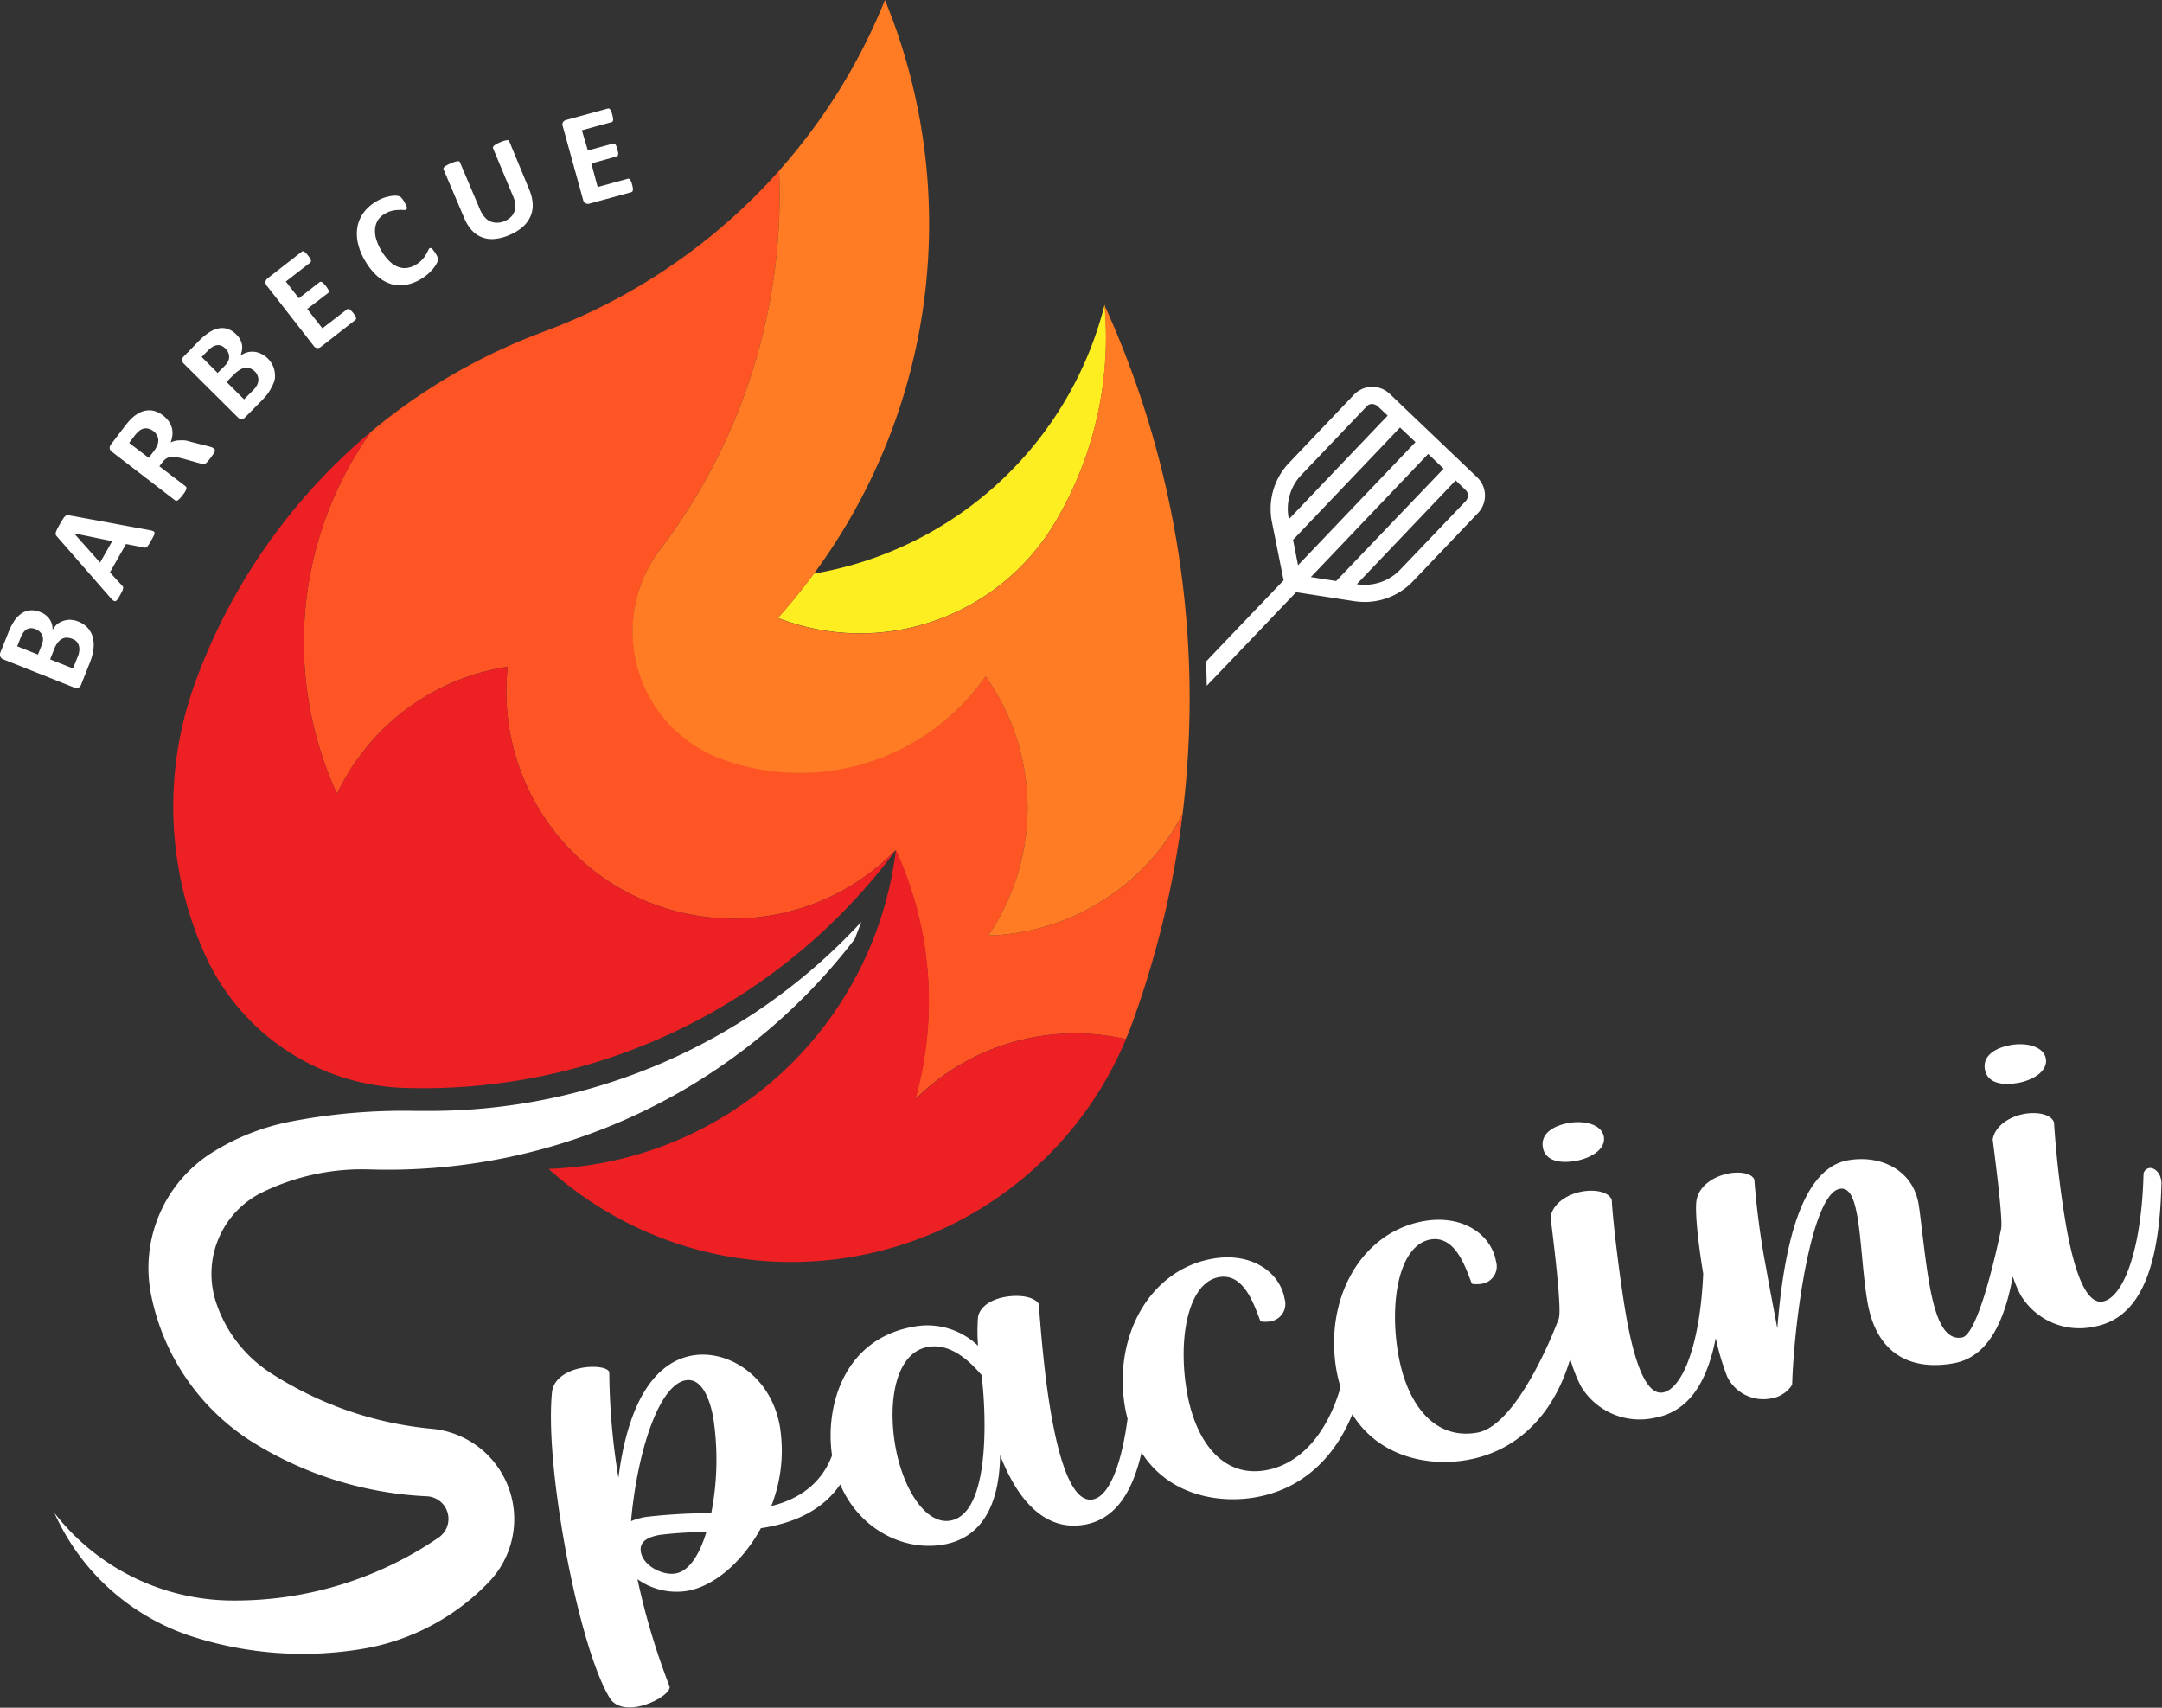 <svg xmlns="http://www.w3.org/2000/svg" viewBox="0 0 342.03 270.16"><rect x="0" y="0" width="342.03" height="270.16" fill="#333333" stroke="none"/><defs><style>.cls-1{fill:#fff;}.cls-2{fill:#ff5525;}.cls-3{fill:#ed2024;}.cls-4{fill:#fcee21;}.cls-5{fill:#ff7c25;}</style></defs><g id="Layer_2" data-name="Layer 2"><g id="Logo-2"><path class="cls-1" d="M233.71,75.53,219.83,62.28a4,4,0,0,0-5.6.13L203.88,73.28a10.52,10.52,0,0,0-2.66,9.29l1.85,9.24c-1.74,1.82-7.45,7.77-12.28,12.85.05,1.27.11,2.55.11,3.83,4.59-4.78,11.65-12.2,14.15-14.81l9.29,1.44a14.31,14.31,0,0,0,1.58.11,10.55,10.55,0,0,0,7.6-3.26l10.33-10.84A4,4,0,0,0,233.71,75.53Zm-27.85-.38,10.35-10.86a1.11,1.11,0,0,1,.85-.38,1.45,1.45,0,0,1,.89.35l1.58,1.49L203.88,82.16V82A7.75,7.75,0,0,1,205.86,75.15Zm-1.3,10.25,16.93-17.77,2.44,2.31L205.35,89.42Zm6.82,6.52-4-.63,18.56-19.48,2.44,2.34Zm20.51-12.66L221.54,90.09a7.78,7.78,0,0,1-6.79,2.34l-.11,0L230.29,76l1.55,1.5a1.11,1.11,0,0,1,.38.84A1.26,1.26,0,0,1,231.89,79.26Z"/><path class="cls-2" d="M179.09,161.92c-.31.83-.62,1.67-1,2.47a35.89,35.89,0,0,0-33.32,9.54,57.19,57.19,0,0,0-3.08-39.45,35.89,35.89,0,0,1-61.37-29,35.87,35.87,0,0,0-27,20.1,57.46,57.46,0,0,1,5.37-57.28A93.27,93.27,0,0,1,86,52.48,93.27,93.27,0,0,0,123.26,27a92.78,92.78,0,0,1-18.94,60.07,21.5,21.5,0,0,0,10,33A35.9,35.9,0,0,0,155.93,107a35.95,35.95,0,0,1,.42,41,35.86,35.86,0,0,0,30.74-19.23A151.55,151.55,0,0,1,179.09,161.92Z"/><path class="cls-3" d="M178.13,164.39a57.39,57.39,0,0,1-91.34,20.53,57.45,57.45,0,0,0,54.94-50.44,57.19,57.19,0,0,1,3.08,39.45A35.89,35.89,0,0,1,178.13,164.39Z"/><path class="cls-3" d="M141.73,134.48A93.12,93.12,0,0,1,64,172.11,35.83,35.83,0,0,1,32.3,150.73,57.17,57.17,0,0,1,30.87,108,93.52,93.52,0,0,1,58.69,68.31a57.46,57.46,0,0,0-5.37,57.28,35.87,35.87,0,0,1,27-20.1,35.89,35.89,0,0,0,61.37,29Z"/><path class="cls-4" d="M166.91,82.64a35.87,35.87,0,0,1-43.84,15.11q3-3.36,5.68-7a57.4,57.4,0,0,0,46-42.55A57.28,57.28,0,0,1,166.91,82.64Z"/><path class="cls-5" d="M187.09,128.74A35.86,35.86,0,0,1,156.35,148a35.95,35.95,0,0,0-.42-41,35.9,35.9,0,0,1-41.65,13.13,21.5,21.5,0,0,1-10-33A92.78,92.78,0,0,0,123.26,27,92.94,92.94,0,0,0,140,0a93.15,93.15,0,0,1-11.25,90.77q-2.67,3.62-5.68,7a35.87,35.87,0,0,0,43.84-15.11,57.28,57.28,0,0,0,7.8-34.42A150.4,150.4,0,0,1,187.09,128.74Z"/><path class="cls-1" d="M12.37,98.32a4,4,0,0,1,1.16.68,3.3,3.3,0,0,1,.77.91,3.41,3.41,0,0,1,.42,1.07,5.39,5.39,0,0,1,.1,1.22,6.56,6.56,0,0,1-.18,1.29,10.19,10.19,0,0,1-.46,1.43l-1.35,3.39a.78.78,0,0,1-1.12.45L.58,104.33a.84.84,0,0,1-.53-.47.89.89,0,0,1,0-.62L1.35,100a9.1,9.1,0,0,1,1-1.91A4.21,4.21,0,0,1,3.48,97a2.82,2.82,0,0,1,1.35-.45,3.57,3.57,0,0,1,1.55.28,3.17,3.17,0,0,1,.83.46,2.81,2.81,0,0,1,1,1.44,3,3,0,0,1,.11.92A3.7,3.7,0,0,1,9,98.77a3,3,0,0,1,1-.54,3,3,0,0,1,1.12-.18A3.66,3.66,0,0,1,12.37,98.32Zm-6.7,1.22a1.87,1.87,0,0,0-.74-.16,1.41,1.41,0,0,0-.65.15,1.88,1.88,0,0,0-.55.48,3.49,3.49,0,0,0-.49.92l-.52,1.31L6,103.55l.58-1.45a2.61,2.61,0,0,0,.22-.95,1.49,1.49,0,0,0-.14-.7,1.44,1.44,0,0,0-.41-.54A2,2,0,0,0,5.67,99.54Zm5.72,1.51a2.22,2.22,0,0,0-.85-.17,1.65,1.65,0,0,0-.76.2,2.38,2.38,0,0,0-.66.59,4.59,4.59,0,0,0-.58,1.1l-.61,1.54,3.62,1.44.75-1.87a3.5,3.5,0,0,0,.25-1,2.12,2.12,0,0,0-.08-.77,1.71,1.71,0,0,0-.38-.65A1.92,1.92,0,0,0,11.39,101.05Z"/><path class="cls-1" d="M23.58,83.85a3,3,0,0,1,.61.16.36.36,0,0,1,.25.24.75.75,0,0,1-.09.42,5.86,5.86,0,0,1-.38.73c-.17.31-.32.55-.42.72a2.43,2.43,0,0,1-.29.38.37.37,0,0,1-.22.12.72.72,0,0,1-.25,0l-2.85-.56-2.55,4.49,1.91,2.08a.61.61,0,0,1,.16.22.39.39,0,0,1,0,.27,1.36,1.36,0,0,1-.14.42c-.08.17-.2.39-.35.65a6.18,6.18,0,0,1-.4.65.6.6,0,0,1-.32.26.43.43,0,0,1-.34-.11,3.37,3.37,0,0,1-.44-.43L9,84.86a1.06,1.06,0,0,1-.18-.27.56.56,0,0,1,0-.32A2.45,2.45,0,0,1,9,83.79c.1-.2.23-.45.41-.77l.51-.86a2.57,2.57,0,0,1,.35-.46.6.6,0,0,1,.3-.18,1.15,1.15,0,0,1,.35,0Zm-11.87.52h0L15.83,89l1.92-3.39Z"/><path class="cls-1" d="M33.85,71a.38.38,0,0,1,.13.16.3.3,0,0,1,0,.24,1.53,1.53,0,0,1-.22.41c-.11.18-.28.4-.49.68s-.33.42-.45.55a1.35,1.35,0,0,1-.32.29.37.37,0,0,1-.25.08,1,1,0,0,1-.23,0l-3.19-.89c-.36-.09-.7-.16-1-.21a2.88,2.88,0,0,0-.82,0,1.65,1.65,0,0,0-.69.22,2.25,2.25,0,0,0-.58.54l-.53.7,4.16,3.17a.34.34,0,0,1,.11.17.54.54,0,0,1,0,.27,3.31,3.31,0,0,1-.19.39,6,6,0,0,1-.39.55,5.66,5.66,0,0,1-.43.52,2.42,2.42,0,0,1-.33.29.45.45,0,0,1-.25.09.28.28,0,0,1-.18-.06L17.74,71.5a.8.8,0,0,1-.39-.6.86.86,0,0,1,.2-.59l2.15-2.82c.22-.29.41-.52.56-.7s.29-.33.43-.47a5.47,5.47,0,0,1,1.22-.94,3.37,3.37,0,0,1,1.28-.44,3,3,0,0,1,1.3.1,4,4,0,0,1,1.3.68,4.45,4.45,0,0,1,.89.9,3.35,3.35,0,0,1,.49,1,3.31,3.31,0,0,1,.11,1.14A4.72,4.72,0,0,1,27,70a3.1,3.1,0,0,1,.64-.24,2.73,2.73,0,0,1,.72-.09,4.68,4.68,0,0,1,.82,0c.29,0,.61.12.95.21l2.85.72c.28.08.48.14.6.19A1,1,0,0,1,33.85,71Zm-9.59-2.79a2,2,0,0,0-1.1-.45,1.67,1.67,0,0,0-1.13.4q-.16.14-.36.33a6.14,6.14,0,0,0-.48.58l-.76,1,3.1,2.36.86-1.13a3.61,3.61,0,0,0,.52-.92,2.08,2.08,0,0,0,.13-.83,1.69,1.69,0,0,0-.23-.73A2,2,0,0,0,24.26,68.19Z"/><path class="cls-1" d="M42.32,56.67a3.93,3.93,0,0,1,.79,1.08,3.22,3.22,0,0,1,.35,1.13,3.48,3.48,0,0,1,0,1.16A4.56,4.56,0,0,1,43,61.19a6.5,6.5,0,0,1-.67,1.12,9.8,9.8,0,0,1-1,1.14L38.8,66a.77.77,0,0,1-1.2,0l-8.49-8.44a.78.78,0,0,1,0-1.21L31.5,53.9a9.58,9.58,0,0,1,1.66-1.36,4.32,4.32,0,0,1,1.5-.6,2.86,2.86,0,0,1,1.42.12,3.52,3.52,0,0,1,1.32.87,3.15,3.15,0,0,1,.58.75,3,3,0,0,1,.3.83,2.55,2.55,0,0,1,0,.87,2.92,2.92,0,0,1-.26.89,3.92,3.92,0,0,1,1-.5,3.08,3.08,0,0,1,1.09-.13,3.15,3.15,0,0,1,1.1.29A3.42,3.42,0,0,1,42.32,56.67Zm-6.65-1.52a2,2,0,0,0-.62-.44,1.34,1.34,0,0,0-.65-.11,1.78,1.78,0,0,0-.69.22,3.22,3.22,0,0,0-.81.65l-1,1L34.43,59l1.1-1.1a2.76,2.76,0,0,0,.58-.79,1.62,1.62,0,0,0,.14-.7,1.53,1.53,0,0,0-.16-.66A1.83,1.83,0,0,0,35.67,55.15Zm4.67,3.64a2.2,2.2,0,0,0-.72-.49,1.57,1.57,0,0,0-.77-.11,1.94,1.94,0,0,0-.84.28,4.58,4.58,0,0,0-1,.78l-1.17,1.17,2.77,2.76,1.42-1.43a3.3,3.3,0,0,0,.61-.79,1.87,1.87,0,0,0,.23-.74,1.73,1.73,0,0,0-.1-.74A1.78,1.78,0,0,0,40.34,58.79Z"/><path class="cls-1" d="M55.88,49.51a4.68,4.68,0,0,1,.29.42,1.71,1.71,0,0,1,.15.31.44.44,0,0,1,0,.23.25.25,0,0,1-.1.15l-5.44,4.24a.77.77,0,0,1-1.19-.19l-7.36-9.44a.85.85,0,0,1-.23-.67.93.93,0,0,1,.34-.53l5.41-4.22a.49.49,0,0,1,.17-.06.4.4,0,0,1,.21.07,1.54,1.54,0,0,1,.27.22,4,4,0,0,1,.34.4,2.64,2.64,0,0,1,.29.41,1.76,1.76,0,0,1,.15.32.42.42,0,0,1,0,.22.25.25,0,0,1-.1.15l-3.86,3,2.06,2.65,3.27-2.55a.27.27,0,0,1,.17-.06.39.39,0,0,1,.22.06.92.92,0,0,1,.26.21,4.87,4.87,0,0,1,.34.38,4.68,4.68,0,0,1,.29.42A1.17,1.17,0,0,1,52,46a.42.42,0,0,1,0,.22.33.33,0,0,1-.11.15L48.6,48.88,51,51.94l3.9-3a.36.36,0,0,1,.17-.07.51.51,0,0,1,.22.07,1.54,1.54,0,0,1,.27.22A2.94,2.94,0,0,1,55.88,49.51Z"/><path class="cls-1" d="M68.9,40.08a4.37,4.37,0,0,1,.22.39,1.82,1.82,0,0,1,.13.3,1,1,0,0,1,0,.24,1.57,1.57,0,0,1,0,.27,2.17,2.17,0,0,1-.23.5,5.22,5.22,0,0,1-.51.74,7.58,7.58,0,0,1-.8.82,8.07,8.07,0,0,1-1.09.79,7.06,7.06,0,0,1-2.41.93,4.79,4.79,0,0,1-2.32-.12,5.89,5.89,0,0,1-2.16-1.22,9.77,9.77,0,0,1-1.91-2.36,9.32,9.32,0,0,1-1.2-2.91,6.52,6.52,0,0,1-.06-2.63,5.49,5.49,0,0,1,1-2.23,6.8,6.8,0,0,1,2-1.74,6.16,6.16,0,0,1,1-.49,5.85,5.85,0,0,1,1-.29,4,4,0,0,1,.88-.11A2.59,2.59,0,0,1,63,31l.29.1a1.4,1.4,0,0,1,.2.17l.22.28q.12.16.27.42c.11.18.19.34.26.47a1.62,1.62,0,0,1,.12.35.49.49,0,0,1,0,.24.24.24,0,0,1-.12.14.79.79,0,0,1-.44.05,4.24,4.24,0,0,0-.75,0,4.84,4.84,0,0,0-1,.12,3.9,3.9,0,0,0-1.19.5,3,3,0,0,0-1.08,1,3.08,3.08,0,0,0-.44,1.37,4.31,4.31,0,0,0,.18,1.64,8.6,8.6,0,0,0,2.12,3.5,4,4,0,0,0,1.36.88,2.88,2.88,0,0,0,1.39.16,3.68,3.68,0,0,0,1.41-.52,4.07,4.07,0,0,0,1-.81,4.34,4.34,0,0,0,.59-.81,6.33,6.33,0,0,0,.35-.65.82.82,0,0,1,.25-.35.41.41,0,0,1,.17,0,.26.26,0,0,1,.17.09,1.47,1.47,0,0,1,.24.28A5.83,5.83,0,0,1,68.9,40.08Z"/><path class="cls-1" d="M83.73,30a6.65,6.65,0,0,1,.54,2.23,4.37,4.37,0,0,1-.35,2,4.7,4.7,0,0,1-1.22,1.66,7.56,7.56,0,0,1-2.11,1.29,7.28,7.28,0,0,1-2.26.61,4.36,4.36,0,0,1-2-.22,4.19,4.19,0,0,1-1.64-1.08,6.48,6.48,0,0,1-1.25-2l-3.27-7.69a.34.34,0,0,1,0-.2.42.42,0,0,1,.16-.21,2,2,0,0,1,.36-.25,5.09,5.09,0,0,1,.61-.29,5.43,5.43,0,0,1,.63-.24,2.29,2.29,0,0,1,.42-.09.53.53,0,0,1,.27,0,.34.34,0,0,1,.14.15l3.17,7.46a4.55,4.55,0,0,0,.75,1.22,2.4,2.4,0,0,0,.92.69,2.5,2.5,0,0,0,1.06.19A3.33,3.33,0,0,0,79.8,35a3.38,3.38,0,0,0,1-.65,2.37,2.37,0,0,0,.58-.89,2.58,2.58,0,0,0,.13-1.09,3.76,3.76,0,0,0-.32-1.27L78,23.46a.35.35,0,0,1,0-.2.54.54,0,0,1,.15-.22,3,3,0,0,1,.37-.24,6.65,6.65,0,0,1,.6-.3c.25-.1.46-.18.63-.23a2.07,2.07,0,0,1,.41-.08.4.4,0,0,1,.26,0,.26.26,0,0,1,.14.15Z"/><path class="cls-1" d="M100,29.23a3.6,3.6,0,0,1,.12.51,2,2,0,0,1,0,.34.4.4,0,0,1-.08.21.27.27,0,0,1-.15.11l-6.65,1.82a.78.78,0,0,1-1-.63L89.05,20.05a.88.88,0,0,1,0-.71.86.86,0,0,1,.52-.36l6.61-1.81a.25.25,0,0,1,.17,0,.48.48,0,0,1,.18.15,1.46,1.46,0,0,1,.16.31,3.38,3.38,0,0,1,.17.49,3.13,3.13,0,0,1,.1.5A1,1,0,0,1,97,19a.51.51,0,0,1-.08.21.22.22,0,0,1-.15.11l-4.72,1.29L93,23.81l4-1.1a.28.28,0,0,1,.18,0,.44.44,0,0,1,.18.14,1.25,1.25,0,0,1,.16.29,3,3,0,0,1,.16.48c0,.2.09.37.11.5a1.26,1.26,0,0,1,0,.33.4.4,0,0,1-.08.21.26.26,0,0,1-.16.09l-4,1.11,1,3.73,4.77-1.31a.23.23,0,0,1,.18,0,.44.44,0,0,1,.18.14,2,2,0,0,1,.16.3A3.13,3.13,0,0,1,100,29.23Z"/><path class="cls-1" d="M136.26,145.84a92.92,92.92,0,0,1-68.43,29.91h-2a94.06,94.06,0,0,0-20,1.71,36.43,36.43,0,0,0-12.47,5,21.58,21.58,0,0,0-9.48,22.25,35.76,35.76,0,0,0,16.63,23.77,57.17,57.17,0,0,0,27,8.23,3.58,3.58,0,0,1,1.85,6.55,57,57,0,0,1-32.43,9.94A35.82,35.82,0,0,1,8.61,239.35a36,36,0,0,0,22,19.61,57.24,57.24,0,0,0,26.79,1.88,35.82,35.82,0,0,0,20-10.63,14.35,14.35,0,0,0-9-24.17A56.58,56.58,0,0,1,43,217.32a21.15,21.15,0,0,1-8.75-11.09,14.34,14.34,0,0,1,7.2-17.58A36,36,0,0,1,58.35,185a93,93,0,0,0,76.88-36.46Z"/><path class="cls-1" d="M249.26,183.66c2.46-.43,4.82-1.89,4.47-3.84s-3.07-2.6-5.53-2.17-4.5,1.67-4.12,3.87S246.89,184.08,249.26,183.66Z"/><path class="cls-1" d="M319.19,171.33c2.45-.43,4.81-1.89,4.47-3.84s-3.08-2.6-5.53-2.17-4.51,1.67-4.12,3.87S316.82,171.75,319.19,171.33Z"/><path class="cls-1" d="M340,184.79a1.11,1.11,0,0,0-.89.86c-.3,12.18-3.25,19.68-6.47,20.25-2.79.49-4.63-5.47-5.79-12.07a158.91,158.91,0,0,1-1.9-16.25c-.4-1.24-2.5-1.75-4.7-1.36s-4.57,1.77-5,4c0,.33,1.68,12.49,1.33,14.19-1.18,5.72-3.88,16.78-6.19,17.18-2.88.51-4.26-3.32-5.18-8.57-.76-4.32-1.34-10.58-1.7-12.61-.94-5.34-6-7.76-11.16-6.85C284.15,185,282,200,281.17,210.16c-.5-2.79-1.16-6.08-1.77-9.55a126.68,126.68,0,0,1-1.86-14c-.43-1-2.15-1.28-3.92-1-2.37.42-4.9,1.91-5.25,4.42-.21,1.59.17,6,1.08,11.46-.49,11.29-3.31,18.25-6.39,18.8-2.79.49-4.63-5.47-5.79-12.07-.93-5.25-2.15-15.16-2.28-18.36-.39-1.24-2.49-1.75-4.69-1.36s-4.58,1.77-5,4c0,.32,1.91,14.51,1.29,16.14-2.16,5.69-7.47,17.06-12.9,18-6.94,1.22-11.13-4.75-12.46-12.29-1.51-8.54.16-17.39,5.07-18.26,4-.7,5.61,4.6,6.55,7a4.37,4.37,0,0,0,1.57,0,2.77,2.77,0,0,0,2.25-3.54c-.74-4.23-5.24-7.45-11.42-6.37-10,1.77-15.79,12.39-13.81,23.65a23.91,23.91,0,0,0,.64,2.62c-2.11,7.3-6.35,12.17-11.83,13.14-6.94,1.22-11.14-4.76-12.46-12.29-1.51-8.55.16-17.4,5.07-18.26,4-.7,5.61,4.59,6.55,7a4.6,4.6,0,0,0,1.57,0,2.79,2.79,0,0,0,2.25-3.55c-.74-4.23-5.24-7.45-11.42-6.36-10,1.76-15.79,12.39-13.81,23.64.11.59.24,1.13.38,1.67-1,7.54-3,12.33-5.52,12.77-3.22.57-5.27-6.14-6.54-13.34-1.23-6.94-1.77-15-2-17.63-.82-1.16-3.14-1.45-5.34-1.06-2,.36-3.86,1.38-4.25,3.1a29.34,29.34,0,0,0,0,4.62,11.58,11.58,0,0,0-10.3-3c-11.07,2-13.92,12.75-12.8,20.35-1.78,4.72-5.56,7-9.61,8a24,24,0,0,0,1.35-12.63c-1.42-8-8.25-12.16-13.84-11.18-6.6,1.17-10.35,8.63-11.69,19.34a105.73,105.73,0,0,1-1.45-16.67c-.14-.76-2.2-1.1-4.32-.72s-4.44,1.56-4.74,3.8c-.57,5.68.32,14.69,1.92,23.75,1.79,10.15,4.54,20.32,7.24,24.73.84,1.33,2.56,1.64,4.33,1.33,2.54-.45,5.21-2.14,5.12-3.17a111.41,111.41,0,0,1-5.09-17,10.63,10.63,0,0,0,7.91,1.84c4.24-.75,8.71-4.59,11.61-9.91l.85-.14c4.35-.77,8.89-2.63,11.7-6.79,3,7.07,10,10.63,16.36,9.52,6.95-1.23,8.85-7.76,8.94-14.15,2.58,6.71,6.86,12.15,13.37,11,4.25-.75,7.36-4.18,9-11.42,4.2,6.62,11.92,8.17,18.09,7.08,7.1-1.25,12.37-6,15.26-13.13,4.18,6.75,12,8.33,18.18,7.23,8-1.41,13.74-7.27,16.29-16a23,23,0,0,0,1.73,4.41,10.85,10.85,0,0,0,11.52,4.95c4.57-.8,8.13-4.23,9.77-12.63a40.3,40.3,0,0,0,1.83,6.13,6.37,6.37,0,0,0,6.89,3.42,4.81,4.81,0,0,0,3.37-2.17c.3-10.18,3.05-30.21,7.54-31,1.61-.28,2.3,1.69,2.78,4.4.64,3.63.86,9.36,1.61,13.59,1.45,8.21,6.88,10.8,13.57,9.62,4.89-.86,7.9-5.48,9.4-13.74a18.73,18.73,0,0,0,1.28,3,10.84,10.84,0,0,0,11.52,4.95c6.09-1.07,10.4-6.81,10.72-22.83C341.82,185.34,340.65,184.67,340,184.79ZM106.88,248.92c-1.95.35-5.08-1.11-5.49-3.39-.28-1.61,1-2.36,3-2.71a56.32,56.32,0,0,1,7.35-.43C110.64,246,109,248.55,106.88,248.92Zm5.64-9.54a90.73,90.73,0,0,0-10.28.59,10.38,10.38,0,0,0-2.41.68c1-11.08,4.41-21.54,8.64-22.29,2.2-.39,3.69,2.14,4.38,6A43.9,43.9,0,0,1,112.52,239.38Zm37.84,1.18c-3.9.69-7.53-5-8.72-11.82s-.07-14.73,5.18-15.66c3.22-.57,6.15,1.71,8.46,4.44C156,223.16,156.79,239.43,150.36,240.56Z"/></g></g></svg>